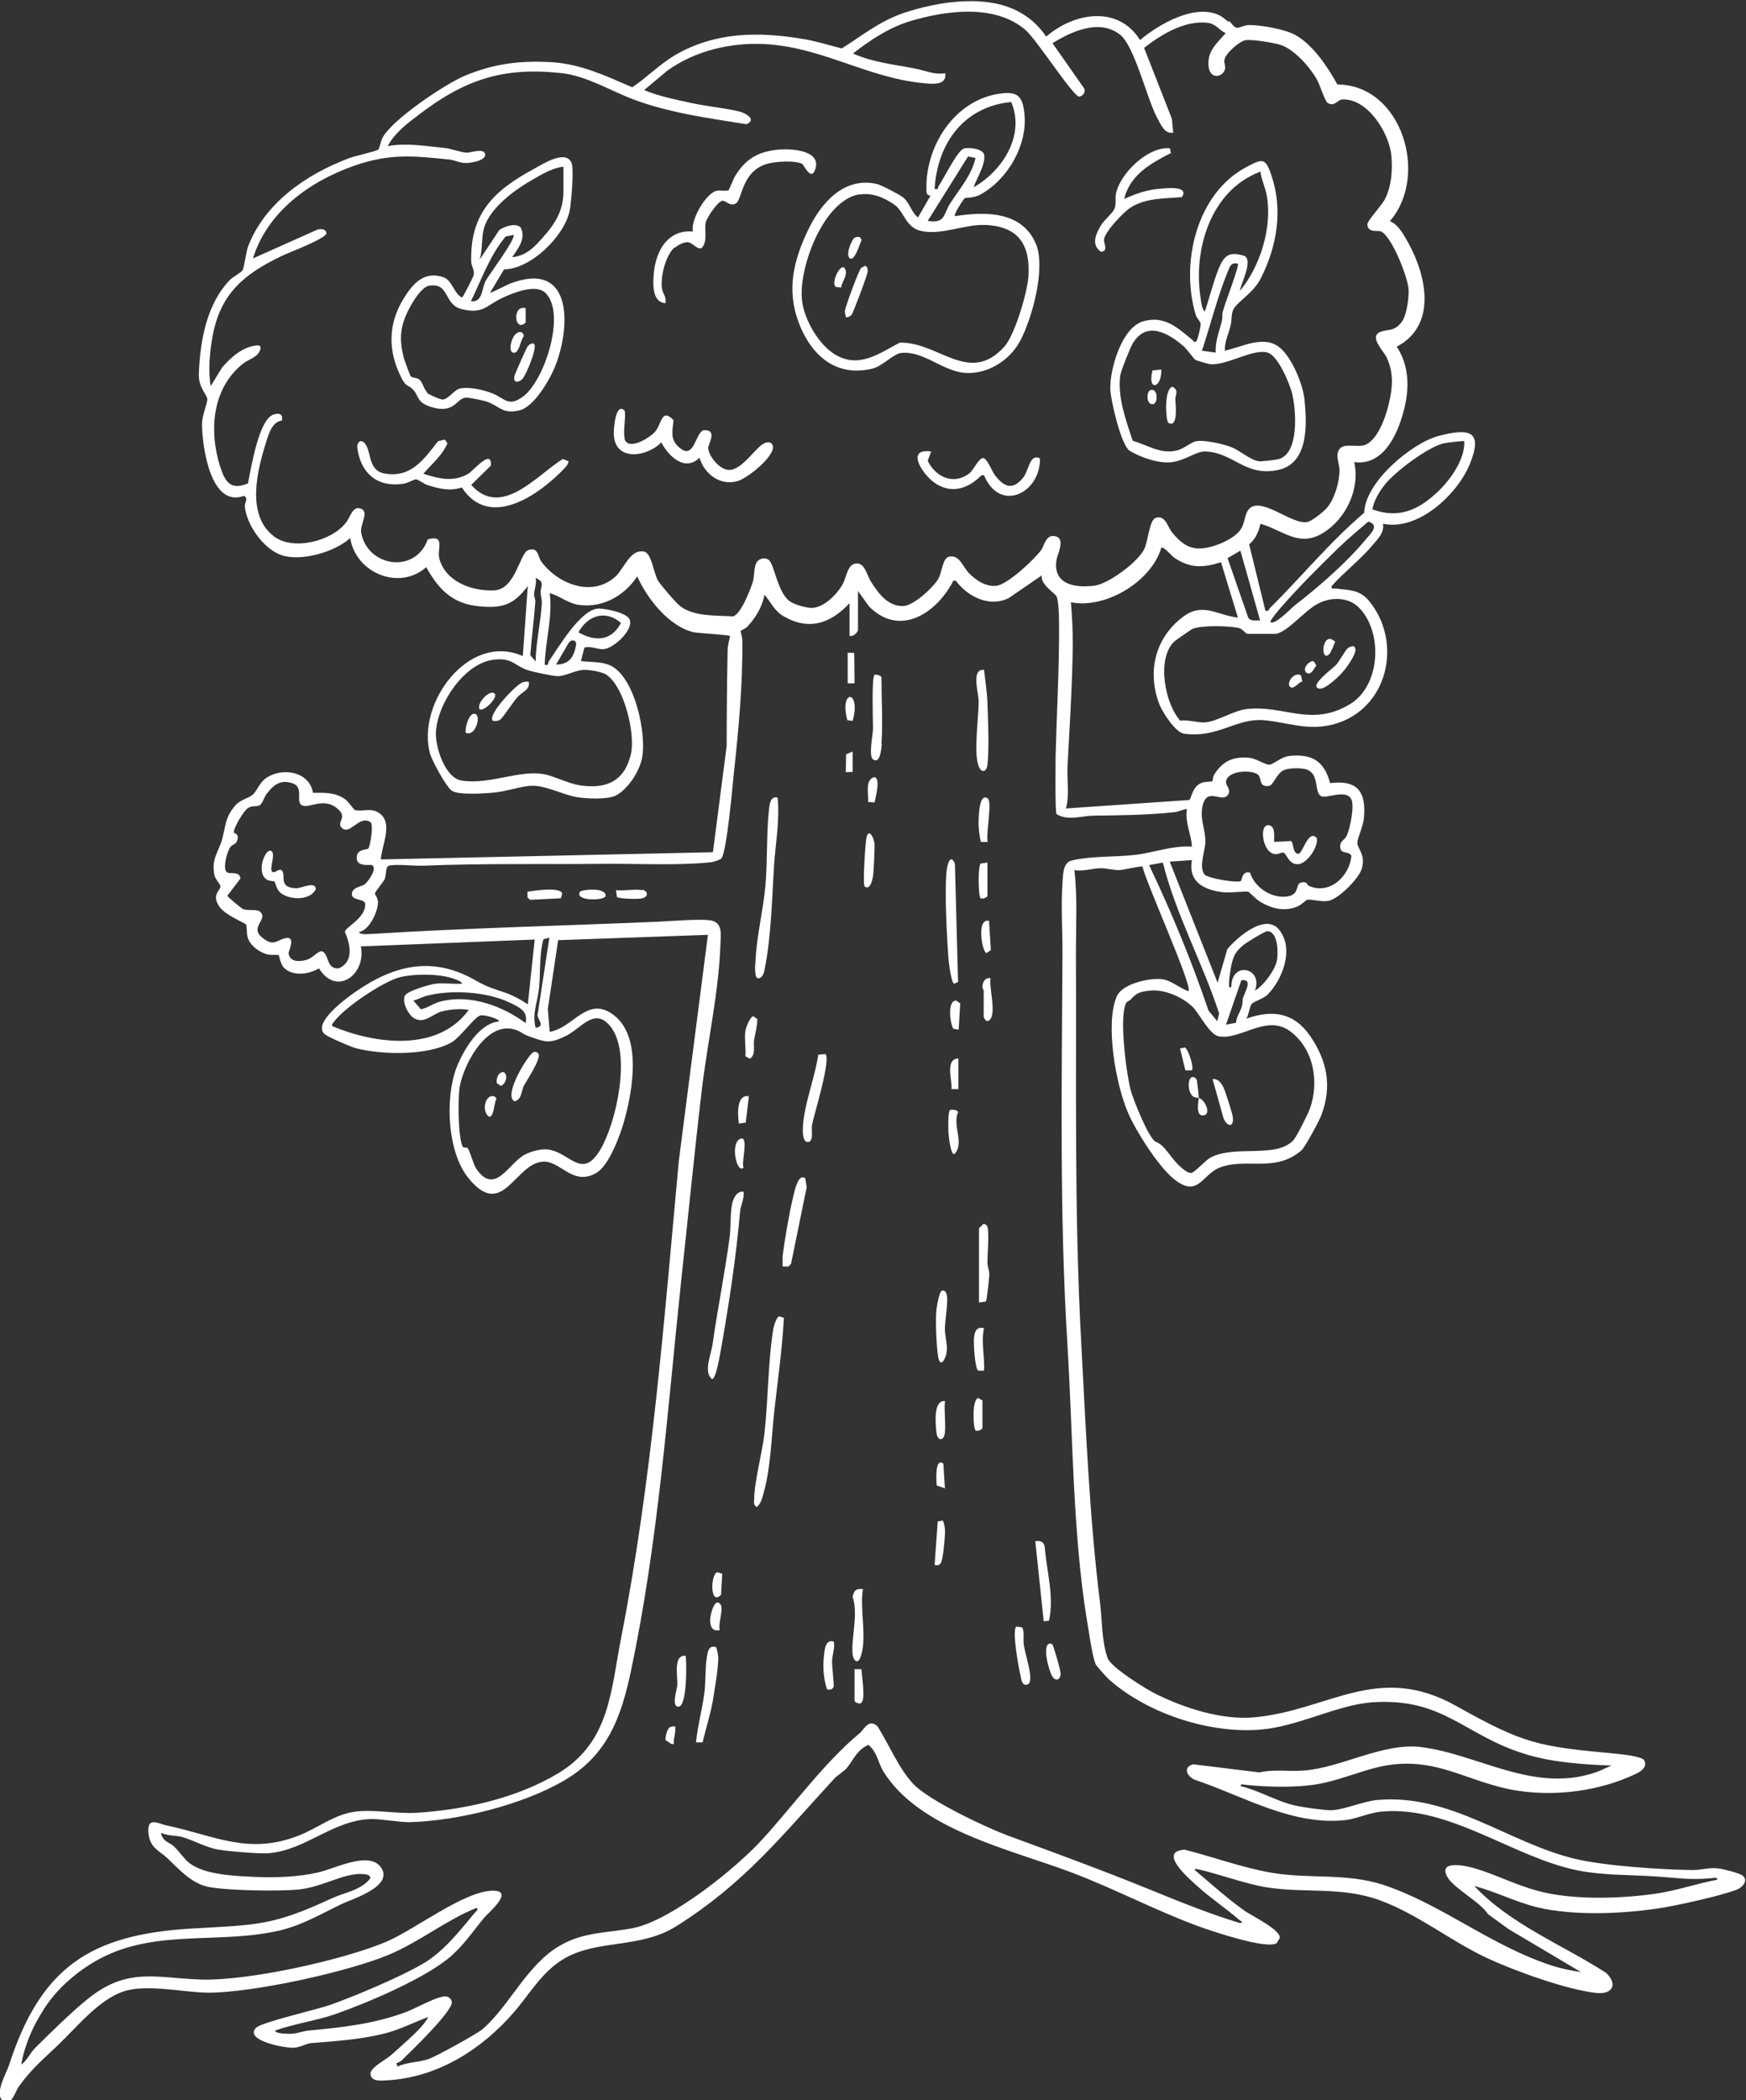 <?xml version="1.0" encoding="UTF-8"?>
<svg xmlns="http://www.w3.org/2000/svg" id="Layer_2" version="1.1" viewBox="0 0 558.4 671.3">
  <rect x="0" y="0" width="558.4" height="671.3" fill="#333333" stroke="none"/>
  <defs>
    <style>
      .st0 {
        fill: #fff;
      }
    </style>
  </defs>
  <g id="Layer_1-2">
    <g>
      <path class="st0" d="M393,6.6c.7.5,1.5,2.2,2.7,2.3.7,0,2.4-.9,3.8-.9,3.8,0,11.4,1.3,14.8,3.2,5.6,3.1,10.4,10.3,13.4,15.8,20.7.1,29.4,29.2,16.8,43.7,2.8,1,4.7,4.8,6.1,7.3,5.7,10.5,8.9,26.1-3.9,32.8,5.1,7.8,3.8,17,.7,25.3-2.4,6.2-6.7,12.6-14.3,11.6,1.9,8.5-2.5,18-9.9,22.6-7.7,4.8-12.8-.8-20.1-2.9-.5,2.5-1.6,4.9-3.6,6.6l5.2,21.2c1.1.3,1-.4,1.5-.9,10.1-10,19.2-21.2,30.1-30.4.2-9.8,15.3-22.4,23.9-24.6,9.7-2.5,14.3-1.7,9.8,9.2-4,9.6-16.5,21.3-27.7,18.9.5,2.8-1.6,4.8-3.3,6.8-3.8,4.6-9.1,8.6-13.1,13.1-.2,1.3.6.7,1.4.8,4.2.6,7.4.3,10.4,3.8,11.1,13.2,6.3,34.9-11.2,39.6-8.3,2.2-14.5-.6-22.2-1.3-8.9-.8-14.7,5.8-25.6,4.3-2.8-.4-6.7-6.6-7.8-9.1-4.2-10.6-1.5-21.8,7.8-28.5,6.1-4.4,10.8-.2,17.2.5l-5.4-17.7c-5.7,1.8-9.8,2-14.9-1.4-.9-.6-3.5-3.8-4.2-3.2-3.2,10.8-17.8,19.6-28.9,17.4.4,4.6.6,9.2.6,13.9-.2,13-1,25.7-1.7,38.6-.2,4.4.7,9.2-.5,13.4l39.4-2.7c.8-.2.8-4.5,4.3-5.6.9-.3,2.9-.2,3.1-.4.2-.2.2-1.4.5-1.9,2.6-4.4,6.1-6.1,11.3-5.6,2.3.2,5.1,2.3,6.5,2.2s3.6-2.5,6.5-2.8c7.2-.7,11,1.7,12.9,8.7,8.7-1.1,11.6,2.7,10.8,11.2-.2,2.5-2,6.2-2.1,7.8-.1,1.9,2.8,3.8,1.4,8.4-.9,3.1-7.3,9.5-10.5,10.2-2.4.5-5.7-.6-6.9-.3-.5.1-1.8,1.5-2.9,2-4.1,1.9-8.4.9-12.2-1.4-1.2-.7-3.5-3.1-3.8-3.2-.5-.2-6.1.4-7.9.2-6.1-.7-11.4-3.2-10.1-10.3l-7.1.5,15.3,38.7,3.1-10.7c3.2-3.9,12.4-11.8,16.7-6.1,4.7,6.1,1,15.7-3.8,20.6-1.4,1.4-4.3,2.1-5,2.9-.8.8-1,3.6-1.8,4.8,8.3-3,15.2-2,20.4,5.5,5.4,7.9,7.1,16,3.6,25.3-.6,1.7-5.2,10.2-6.3,11.2-8.5,7.5-18.1,2.2-26.5,5.7-5.6,2.4-6.8,10.1-15,3-4.6-4-11.7-15-14.1-20.8-3.8-8.8-7.3-28.1-3.6-36.9,1.6-4,9.5-5.8,13.5-5.7,3.7,0,6.2,2.8,9.5,3.9,1.4-1.6-13.7-34.9-14.7-39.8-.4-.3-6,1-7.3,1.1-2.3,0-4.2-.6-6-.6-2.6,0-5.6,1.1-8.5.6,1,8.5.5,17.3.5,25.9.2,42.1-.6,83.2,1.7,125.3,1.5,27.6,2.6,55.5,6,82.9.7,5.7.5,12.2,2.4,17.7,1,3,12.5,10.1,15.6,11.6,9.2,4.5,20.9,8.3,31.2,7.4,23.9-2.1,39.5-17.8,64.8-3.6,21.6,12.1,26,12.9,50.8,15.2,1.8.2,8.6.8,9.3,2.2,1,2.1-1.1,3.5-2.8,4.3-11.4,5.4-25,7.2-37.4,5.4-16.3-2.4-26.5-11.7-44.5-7.7-6.5,1.5-13.4,4.5-20.1,5.6s-15.5.9-22.5.2c-.6,0-1.9-.6-1.8.4,6,1.4,11.5,4.9,17.5,6.2,2.7.6,8.5,1.4,11.1,1.5,4.2,0,10.5-2.9,15.2-3.3,23.5-2,41.6,13.6,63,18.8,9.6,2.3,27.8,3.5,37.9,3.6,2.8,0,5.1-.9,8.1-.5,1.3.1,6.7,1.5,7.6,2.2,2.2,1.6,0,3.9-1.8,4.6-5,1.9-17.2,4.6-22.8,5.6-12.2,2.1-29.1,2.9-41,0-6.9-1.7-13.3-5-20.1-6.8,11.7,12.4,28.1,18.7,42.2,27.8,3.7,3.6,2.1,6.9-3.1,6.4-9.5-1-26.3-7.1-35.1-11.2-11.4-5.3-22.2-14.1-34.4-18.5s-24-2.1-36.2-4.1c-7.1-1.2-14.9-4.2-22-5.8-.3,0-.9-.2-.8.3,5.1,4.3,10.4,9.1,15.9,13,2.4,1.7,11.5,6,11.3,8.7l-1,1.7c-3.4,2-20.5-3.8-24.7-5.3-13.7-5-26.9-12-40.6-17.2-19.4-7.4-49.1-13.7-60.6-32.6-1.5-2.5-2-6.3-4.7-8.3-3.7,1.7-4.7,4.7-6.8,7.3-1.3,1.5-3,2.3-4.1,3.5-16.9,18.4-28.7,33.4-50.4,47.1-11.6,7.3-24.8,4.2-35.6,10.2-7.4,4.2-11.2,11.3-16.4,17.3-10.2,11.8-24.2,20.8-40.3,21.8-2,.1-5.4.6-5.6-2-.2-2,4.8-4.5,6.4-5.9,2.7-2.4,8.6-7.5,10.6-10.1.3-.4,1.5-2,1.4-2.2-4.6,1.7-9.2,4.1-14.1,5.3-7.7,1.9-15.5,2.4-23.2,3-1.5.1-3.6,1.4-5.6,1.5-2.7.2-16.1-2.3-12.1-6.4,1.8-1.8,20-5.9,24-7.4,8.1-2.9,21.8-8.7,29.1-12.9,6.7-3.8,12-10.6,16.8-16.4.4-.4,1.4-1.1.6-1.6-9.9,4-18.1,10.8-28.1,15-13.2,5.5-43.4,12.1-57.6,12.1-7.7,0-19.7-2.9-27.2-.4-8,2.7-15,11.5-21,17.2-5,4.8-8.2,7.3-12.5,13.2-1.2,1.7-2.3,6.5-5.1,4.5s1.1-8.8,1.9-11.1c10.1-31.3,25.8-42,58.6-43.9,20.7-1.2,25.7-.8,44.8-9.7,4.2-1.9,9.2-2.5,12.2-6.3.4-1.8-4.1-1.5-5.1-1.3-5.7.8-11.5,4.4-18.6,4.9-6.4.5-21.9.3-28-.9-5.5-1.1-9.4-5.6-13.2-9.2-2.5-2.4-5.4-3.1-6-7.7-.7-6,3.3-3.2,6-2.7,15.1,3.2,26,9.5,42,3.2,6.2-2.4,11.5-6.9,18.4-7.7,6.1-.7,13,.8,19.5.4,15.4-1,31.9-4.7,45.1-12.6,16.6-10,16.8-26.3,20.2-43.6,9.8-50.1,13.7-101.4,18.4-152.2l9.3-72.2-47.9,1.7-3.3,22,.6,7.3c7.3-1.2,11.7-10.9,19.4-6.1,10.6,6.5,7.1,25.2,4.3,35-1.3,4.5-4.8,13.9-8.8,16.2-7.6,4.4-11.5-4.1-17.2-3.6-8.9.7-12.8,18.9-23.8,5.1-6.6-8.2-7.4-25.2-3.8-34.9,2.1-5.5,7.2-14.4,13.6-15,.7-.7-4.9-2.4-6-1.9-2,.8-6.2,6.8-9,8.5-7.5,4.4-22.6,4.1-30.8,1.9-1.7-.5-8.5-3.4-9.8-4.4-4.2-3.5,6.7-11.4,9.5-13.4,12.3-8.6,24.6-11.8,38.4-4,4.6,2.6,5.6,2.6,10.4,4.3,2.3.9,4.5,2.1,6.6,3.5l2.2-20.7-55.6,2.2c1.8,9-7.8,16.1-13.4,7-3.1,1.9-8.4,2.7-11.2-.2-1.1-1.1-1.5-3.9-1.7-4-.3-.2-2.4,0-3.4-.2-2.6-.6-5.7-2.8-6.5-5.5-.4-1.4-.2-3.7-.5-4.1-.3-.5-6.8-3-8.6-5.8-2.6-3.9.5-5,.4-6.5,0-.5-1.6-2.1-1.9-3.4-1.1-5.2,1.2-7.3,2.4-11.4s.8-7,4.3-11c1.6-1.8,4-2.2,5.4-3.3s2.1-3.6,4.1-5.2c5.1-3.8,14.1-2.5,15.3,4.5,3.8,0,7-.2,10.2,2,1.1.7,2.9,3.5,3.2,3.5,2.6.7,5.4-1.1,8.3,1.4,3.8,3.3.2,10.2,0,14.4l106.2-2.3,4.4-34c0-10.2.1-20.4.3-30.5,0-1.6.5-3.1.8-4.6-.5-.4-9.9-.9-11.6-1.2-7.9-1.8-15-10.8-18.1-17.9-4.1,6.3-11.3,10.3-18.9,9.1-3.3-.5-6-2.9-9.1-3.7,1,7.4-1.4,15.3-1.6,22.9,1.5.3.9-.5,1.3-1.1,3.1-4.4,10.1-16.6,15.9-16.9,2.1,0,9.2,1.3,10,3.6,1.2,3.3-5.2,9.2-8.4,9.4-1.9.1-4.1-1.1-6.1-.5l-1.1,4.3c3.2.4,6.8.1,9.6,1.5,7.7,3.9,11.5,21.9,9.9,29.7-.9,4.2-4.5,9.8-8.4,11.8-2.6,1.3-9.4,1-12.3.5-4.9-.8-10.5-4.1-15.3-3.6-3.3.3-7.2,1.7-11,2.1-2.8.3-11.5.9-13.7-.5-1.9-1.2-6.4-9.6-7.1-12-4.3-15.9,12.3-38.8,29.7-31.1l1.6-22.4c-4.5,6-8,7.2-15.5,6.5-8.6-.8-12.9-5.3-17-12.5-8.6,7.6-22.5,1.9-24.3-9.3-4.9,4.3-14.3,7.1-20.7,5.8s-12.4-9.7-13-15.9c-.1-1.3,1.3-2.6-.3-3.4-10.7,3.9-13.3-15.8-13.4-22.7,0-3.1,1.7-6.7,1.7-8.2,0-1.4-2.9-3.6-2.7-8.2.4-10.5,2.5-22.3,10-30,.8-.8,3.5-2.3,3.9-2.9.7-1.2,1.1-5.8,1.9-7.9,5.5-14,18.8-23,32.4-28.1,1.9-.7,8.4-2.1,9.2-2.7.3-.2.8-2.7,1.3-3.7,3.1-5.9,20-17.2,26.4-19.9,9.4-3.9,17.7-4.9,27.9-4.3,9.3.6,17.2,4.4,25.6,8,4.8-3.2,8.9-7.5,13.9-10.4,12.8-7.3,26.3-7.4,40.4-5.1,4.3.7,8.5,2,12.7,3.1,6.5-4.1,12-8.6,19.4-11.2,11.4-3.9,27.9-6.5,38.5.2,3,1.8,5.5,4.3,7.5,7.2,8.8-7.6,22.9-10.2,30,1.1,6.1-5.1,17.5-11.7,25.4-7.9,1,.5,2.1,1.5,3,2.2h0s0,0,0,0ZM375.2,42.4c-2.8.5-3.9-2.6-5-4.5-3.5-6.4-7.3-23.4-12.2-27-6.7-4.9-15.3-.8-21.4,2.9l10.1,14.4c.6,1.2-.3,2.5-1.6,2.7-2.1-.4-13.5-18.1-17-21.2-9.7-8.5-25.3-6.4-36.8-3-6.8,2-13,6.1-18.5,10.4,6.2,2.8,13.1,3.5,19.8,4.8,3.3.6,6.1,2.1,9.7,1.5.6,3.9-4,3.5-6.8,3.2-18.2-1.7-32.4-11.5-50.8-12.5-10.9-.6-22.4,2.1-31.3,8.5l-7.4,6.2c4.8,2,10,3,15,4.1s10.7,1.6,15.3,2.7c2.2.5,5.9,2.7,2.4,4.1-11.9-1.9-24.5-3.6-35.8-7.8-7.3-2.7-15.2-7.6-23.1-8.5-18.9-2.1-31.1,2-45.9,13.3-3.7,2.8-7.7,5.8-9.9,10,5.9-1.1,12.2,0,18.2.6,2.2.2,5.4,1.5,7.2,1.5,1.2,0,5.1-1.5,5.7.3.7,2.2-4.7,3.1-6.3,3-1.8,0-3.3-.9-5-1.1-11.7-1.2-19.2-2-30.6,2-14.2,5-27.7,14.7-32.3,29.6l20.6-9.2c1.2-.3,2.8-.3,2.9,1.2-.4,1.8-12.3,6.2-14.5,7.3-11.8,5.7-19.4,11.9-21.9,25.5-.9,4.8-1.5,11.2-.6,16l3.6-5.9c2.8-3.3,6.9-6.9,11.4-7.1,1.8,0,.6,2.1,0,2.8-.9,1.1-3.6,2.1-4.9,3.2-9.7,7.9-10.7,21.4-7.1,32.7,1.6,5,3.4,7.7,8.9,5.4,1-4.7,3.4-20.5,8.2-22,1.8-.6,3-.2,2.7,1.9-3,.4-4.1,3.8-4.9,6.3-3,9.4-6.8,23.9,2.4,30.8,6.2,4.6,18.4,1.4,22.9-4.4,1.5-1.8,2.1-5.6,4.9-4.5,2.6,1-.4,5.1,0,7.6,2,11.1,17.4,13.3,21.3,2.2,5.8-1.6,2.9,3.1,3.7,6.1,2,7.5,10.5,10.5,17.5,10.2s8.2-12.1,11-12.9c3.2-1,2.9,1.9,4.2,3.8,5.3,7.1,16.2,11.4,23.6,4.7,2.8-2.5,4.7-8.9,9.2-8,2.4.5,3,6.7,4.4,9.2.8,1.4,5.8,7.2,7.1,8.2,4.3,3.4,11.7,3,16.9,3.3,2.5-.5,5.6-8.6,6.4-11.1.5-1.8.3-4.5,1.1-6s2.9-1.9,4.1-.8c1.6,1.5,2.6,9.5,6.1,12.7,1.5,1.4,5.4,2.4,7.4,2.5,3.9,0,7.9-4.1,9.8-7.2,1.6-2.7,1.6-7.1,4.9-7,2.5.1,3.1,3.9,4.4,5.9,2.3,3.6,5.4,7.9,10.3,7.7,3.3-.1,9.7-6,11.3-8.9,1-1.8,1.3-6.6,3.4-6.9,3.3-.6,4.3,3.2,6.2,5.2,2.2,2.3,5.6,4.6,9,4.1,3.6-.5,12-8.4,14.2-11.4,1.1-1.6,1.5-5.4,4.9-4.3,2.8,1,.2,5.9,0,7.4-1.3,7.9,5.9,9.1,12.1,8.3,4.6-.6,14-7.6,16-11.8,1.2-2.5,1.6-9.4,3.7-9.9,3.1-.9,3.7,2.9,5.1,4.6,2.2,2.7,4.7,5.1,8.4,5.2,4,.2,11.7-2.8,13.8-6.4,1-1.7,1.1-4.1,2-5.6,3.5-5.7,14.4,4.9,19.3,3.5,1.4-.4,5-3.2,6-4.4,2.5-2.8,4.1-8.4,4.1-12.1,0-2.2-1.6-5.1.2-7,1.3-1.5,5.1-.5,7.3-.9,4.5-.9,7.4-9.4,8.3-13.5,1.2-5.2,1.6-9.5-.7-14.6-.9-2-5.6-6.5-2.3-8.1,2.6-1.2,4.7.1,7.3-3.6,1.4-2.1,2.1-7.4,2-10-.2-3.9-5.3-16.9-8.8-18.6-1-.5-4.1.6-4.4-2.2-.1-1.2,4.6-6.1,5.6-8.1,2.1-4.1,2.5-9.2,2.1-13.8-.6-7.2-7.5-18.5-15.7-18.1-1.5,0-2.6,2.6-4.8,1-.8-.6-2.4-5.8-3.4-7.5-2.2-3.9-7.1-9.4-11.4-10.9-2-.7-9.8-2-11.6-1.5-1.9.5-6.1,4.1-6.5,6.2-.2,1,.4,1.9.2,2.9-.6,2.7-4.6,3.4-5.2-.3-.8-5.1,2.4-7.7,5.4-11.1-2.2-1-3-2.9-5.7-3.3-7.3-.9-14.9,3.7-20.4,8l8.9,22.7.4,4.3h0s0,0,0,0ZM468.4,141c-.2-.2-5.8.5-6.7.7-5.1,1.2-15.6,9.1-18.9,13.3-1.7,2.2-3.4,5-3.9,7.8,8.5,3.1,14.8.2,21-5.7,4-3.8,8.7-10.4,8.4-16.1h0ZM406.3,198.8c1.4,1.2,6.8-4.6,7.9-5.4,7.5-5.8,16.5-13.6,22.6-21,1.5-1.8,4.6-4.5.8-5.7-3,2.6-6.4,5.4-9.3,8.2-6,5.8-13,12.8-18.5,19.1-.5.5-3.9,4.6-3.5,4.9h0ZM403,198.3l-6.3-22.3-4.1,2.4,6.6,19c.8,1.3,2.4.8,3.8.9h0ZM274.4,189v12.3c0,.8-1.7,2.4-2.7,1.9v-10.4c-6.1,6.5-13,8.9-21.2,4.1-2.9-1.7-3.9-4.4-6-6.8-.7,3.8-2.8,7.3-5.4,10.1-.6.7-2.1,1.3-2.2,1.4-.1.3.5,2.1.5,2.9.2,13.7-1.2,29-2.7,42.6-.4,4-2.3,25.4-4,27.3-.5.5-2.6,1.1-3.4,1.2-10.3,1.1-23.8.4-34.4.5-19.1.2-38.5-.2-57.7.6-2.6.1-9-.6-10.8,0-1.2.4-.8,2.7-1.3,4.1-.4,1.1-3.2,4.2-3.2,4.8,0,.3.9,1.3,1,2.7,0,3-2.7,9-6.1,9.6.4,1,3.2.6,4.1.6,30.5-1.9,61-2.6,91.5-3.9,4-.2,12.9-.9,16.4-.5,4.5.5,3.7,4.4,3.6,7.9-.5,14.9-4.1,31-5.9,45.9-2.4,20.3-4.4,40.8-6.6,61-4.4,41.6-7.4,84.1-16.1,125.1-3.1,14.8-7.5,26.8-20.9,34.8s-34.4,13.2-50,13.6c-3.5,0-8.6-1-12-1-12.2.2-20.9,9.8-32.7,10.9-3,.3-13.6-.6-16.8-1.2-3.6-.7-7.7-3-11.3-4-2-.5-4.5-.3-6.6-1.3.5,2.9,2.7,3,4.1,4.3,1.7,1.6,3.4,4.2,5,5.4,5,3.8,14.7,4.1,21.1,4.4s13.8,0,19.9-1.4c5-1,16.3-7.1,20.2-1.7,4.4,6.1-9.3,10.2-12.4,11.7-6.9,3.3-12.6,6.8-20.3,8.6-19,4.3-38.9-.5-56.7,8.7-6.4,3.3-12.9,8.6-17.1,14.5-4,5.6-7.4,12.8-8.5,19.6,1.9-1.4,2.7-3.5,4.3-5.2,4.3-4.3,12.6-12.4,17.2-16,12.6-10,21.6-6.5,35.9-6,15,.5,45.5-6.2,59.4-12.1,9.3-4,24.7-16.1,33.9-16.3,7.4-.1-1.5,7.2-2.7,8.7-3.5,4.2-6.1,8.2-10.3,12-7.9,7.1-27.1,15.2-37.4,18.8-6.1,2.1-12.9,3-19.1,5.2,0,.8,2.5,1,3.1,1,3.7.3,4.9-.7,7.6-1,10.8-1,20.9-2.1,31.1-5.9,2.8-1,10.7-5.5,13-5,.9.2,1.7,1,1.7,1.9,0,3.1-13.2,15.8-16.1,18.6-.5.4-1,.7-1.6.8l.3,1.1c3.1-1.4,6.5-1.3,9.7-2.3,2.5-.8,15.7-8.1,17.6-9.7,8.6-7.5,14.1-20.5,24.6-26.6,7.9-4.6,15.4-4,23.7-5.7,12.1-2.5,32.9-19.2,41.3-28.5,9.8-10.8,19.9-24.6,30.9-33.7,1.5-1.2,2.8-4.8,5.7-2.3,3.7,5.8,6.9,13.7,11.6,18.6,5,5.2,23.1,13.8,30.2,16.4,15.2,5.6,30,11,45,17.1,9.6,3.9,19.1,7.8,29,10.8,1.7,0,.4-.6-.1-1-4.3-3.7-9.1-6.9-13.3-10.7-2.8-2.5-12.9-11.2-4.1-11.7,9.1,2.3,18.9,5.9,28,7.4,12.1,2,23.6,0,35.4,3.8,18.8,6.2,34.4,19.5,54.2,25.9,2.8.9,6.2,1.6,9.1,2l-23.1-13.7-6.6-4.8c-2.5-3.9-10.8-8.2-12.9-11.7-3.4-5.8,5.7-3.8,8.5-3,6.5,1.9,13.4,5.4,20.1,7.2,11.2,3.1,26.8,2.6,38.3.9,6.6-1,12.8-3.2,19.3-4.4.1-1-1.2-.5-1.8-.5-7.1.7-11.8-.2-18.6-.6-8-.5-16.4-.3-24.3-1.9-20.4-4.1-40.8-20.7-62.4-18.8-4,.3-7.9,2.2-11.5,2.7-17.2,2-32.8-7.6-48.6-12.9-2.5-1.2-3.7-4-.4-4.9l21.2,2.6c4.7-1.1,9.5-.2,14.2-.6,12-.9,25.3-9,37.5-7.5,18.5,2.3,36.5,15.2,56.6,7.8l4.3-1.9c-8.9-.3-19.1-1-27.7-3.7-19.5-6-26.1-18.1-48.9-16.5-11.1.8-23.6,7.7-35.5,8.7-16.4,1.4-36-5-48.4-15.8-.7-.6-4.1-4.4-4.4-4.9-1.2-2.4-2.4-11.8-3-15-4.4-27.3-4.4-59.2-6.1-87.1-2.6-41.8-1.8-83.5-1.6-125.4,0-7.2-.5-15.3,0-22.4.2-2.7.1-6.6,3.1-7.2,6.6-1.5,13.9-1,20.5-1.8,6-.8,11.7-3,17.8-2.6-.2-4.1-2.3-7.7-1.6-12-1.4.1-2.7.9-4.1,1-8.2.9-17.3,1-25.6,1.1-3.8,0-8.3,1.8-12-.5-.5-.8-.3-15.9-.3-18.3.3-12.3,1-24.7,1.1-37,0-3.3.2-11.3-.7-14.1-.3-1.1-5.4-3.9-4.8-6.9l-10.5,7.2c-6.1,3.2-13.3-.4-17-5.5h-.8c-5.2,10.2-17,18.3-27,8.2l-3.5-4.9h0s0,0,0,0ZM171.3,211.4c.1-6.2,1.7-12.8,2-18.9,0-1-.4-2.1-.4-3.2,0-2.1,1.5-3.2-1.6-4.6.4,1.8-.4,3.6-.5,5.2,0,.9.5,1.7.4,2.6-.4,5.6-1.2,11.3-1.6,16.9l1.6,1.9h0ZM377.5,230.3c2.5-.3,5.5.7,7.7.6,4-.2,9.4-3.9,13.7-4.3,11.7-1.3,20.4,5.9,32.8-1.5,9.8-5.9,10.6-22.7,3.2-30.6-3.5-3.8-9.2-3.8-13.5-1.5-4.2,2.2-9.4,8.8-13.3,9.6-.4,0-8.6,0-9.1,0-.9-.2-1.5-1.6-2.9-1.9-3.2-.7-11.8-.9-14.7.3-.3.1-5.5,3.7-5.8,4-5.8,5.4-3.1,20,2,25.5h0ZM185,202.1c5.3,3,10.5,2.9,13.6-3-4.9-4.3-10.7-2.4-13.6,3ZM177.9,212.4c4,0,5.6-2.3,6.3-6,.4-1.9-1.5-2.3-2.4-.8l-3.9,6.7h0ZM157.6,210.9c-9.4,1.3-18.1,14.6-18.2,23.7,0,4.6,3,14.1,8.3,14.9,9.3,1.4,18.8-3.8,27-1.9,3.2.8,7.4,2.9,10.7,3.4,8.5,1.3,14.4-1.3,16.4-10.1,1.4-6.4-2.1-21.3-7.8-25.2-1.4-1-5.3-1.6-7.1-1.6-2.8,0-6.1,2.1-8.6,2-1.5,0-7.6-1.3-9.2-1.8-4.8-1.5-5.1-4.3-11.6-3.4h0ZM418.5,283.1c6.8,3.1,13.2-3.2,13.7-9.6-.9-1.7-3.6-.2-3.6-3,0-1.8,1.5-2,2.1-3.4,1.1-2.3,2.5-9.4,1.5-11.6-1.7-3.5-8.1,0-9.8-1.1-2.1-1.5-.5-6.3-3.9-8.2-1.5-.9-6.1-.8-7.8-.1-2.3.9-3.5,4.9-4.8,5.1-3.2.4-2.4-1.9-3.3-3.3-1.3-2-10.2-1.9-10.5,2-.1,1.3,1.9,2.5.5,4.3-2.1,2.5-6.8-3.1-8.1,3.9-.7,3.9,1,7,1,10.8,0,3-2.2,8-.3,10.6.9,1.2,10.5,2.8,11.6,2.1.5-.3.3-3.3,3-2.7,1.4,4.9,7.4,8.7,12.5,7.5,3.1-.7,2.2-3.7,3.5-4.2,2.2-.8,2.3.7,2.6.8h0s0,0,0,0ZM109.3,264.6c-1.8-1.8,1.8-3.2-1-5.8-4.6-4.4-9.4-.2-11.7-1.4s.9-5.8-3.2-7.1c-3.8-1.2-5.9.6-8.1,3.4-.8,1-1.4,3.3-2.3,3.7-1,.5-2.2,0-3.6.8s-4.8,6.5-4.6,7.9c0,.3,1.9.2,1,2.7-.4,1.1-1.5,1.1-2.1,1.9-1.1,1.4-2.6,7.1-1.1,8.1,1,.7,4.1-.5,4.3,2l-4.2,5.5c0,.3,4.5,4,4.9,4.2,1.9.8,4.8-.2,5.9,1.2,1.9,2.4-3.7,4.7.4,8,3.6,2.9,4.4.9,7.2.2,3.8-1,1.1,4.2,1.2,4.8.4,2.9,3.6,2.7,5.7,2.1s2.9-2.3,4.8-2.8c2.6.6,1.3,5.8,5.5,5.5,5-2.1,3.7-7.7,2-11.7.2-1.5,6.6-4.3,6.5-8.8,0-2-4.9-.9-4.2-3.7.4-1.8,3.1-1.9,4.1-2.7s4.1-5,2.3-6.1c-.4-.3-5.3.9-4.9-2.7.2-2.5,3.2-2.1,3.7-2.6.5-.4,1.8-7.6.7-8.4-3.6-2.5-6.6,4.4-9.2,1.8h0ZM371.9,275.7l-4.4.8c7.2,15.1,13.6,30.6,19,46.5l2.8,3.4.6-2.5c-5.3-16.2-13.8-31.5-18-48.2h0ZM401.4,316.6c2.7-1.6,6.4-6.5,7-9.7.4-2.4.4-9-3-9.3-.9,0-6.8,3.7-7.8,4.5-2.1,1.8-2.9,2.9-3.6,5.6-.2.6-1.9,9.6-.2,7.7,0-8.4,10.2-6.1,7.6,1.1h0,0ZM175.7,299.7l-1.9.5c-1.4,5-.9,10.5-1.4,15.5-.4,4.5-2.3,8.1-1.1,12.8,3.2-.4.7-2.6.6-4l3.8-24.8h0ZM139.4,314.4c2.6-.3,5.7.2,8.4,0-.2-.8-2.2-1.4-3-1.7-4.6-1.5-12.1-1.5-16.8-.4-5.3,1.3-18,9.8-21.2,14.3-.3.5-.8.5-.5,1.4,13.7,5.7,33.7,8.4,43.6-5.2-2.7-.5-6.1-.2-8.7.5-3.1.9-5.6,4.2-9,2-1.7-1.2-3.7-5-2.7-7.1.8-1.5,8.1-3.6,9.8-3.8h0ZM397.9,318c.8-2,2.5-5.1-.9-4.7l-4.9,14.2,3.2-.6c.1-2.1,1.7-3.8,2-5.9.3-1.8-.2-1.1.6-3h0ZM361.4,319.6c-.3.4-1,.4-1.3,1.1-2.2,4.5.1,22.3,1.5,27.7.7,2.7,5.8,15.6,8,16.5,3.2,1.3,4.7,5.2,7.9,8,.9.8,2.2,2,3.5,2,1-.1,4.5-4,6.1-4.9,7.8-4.2,21,.4,26.6-5.6.9-1,4.7-8.5,5.2-10,3.1-8.5,1.3-19.2-6.3-24.8s-15.9,3-22.9,1.6c-3-.6-6.3-7.6-8.4-9.5-3.3-3.1-8.8-5.5-13.3-5.1-3.2.3-4.6.7-6.5,3h0ZM168.1,326.9c.9-3.8-2.3-5.1-5.2-6.5-7.3-3.5-19.1-4.2-26.9-2-1.3.4-2.5,1.1-3.8,1.4l2.4,2.8c2.4-.5,4.2-2.1,6.7-2.6,9.2-2.2,19.4,1.5,26.8,7ZM149.4,366.8c.8.6,1.9,5.2,2.9,6.7,6,8.9,10.4-1.8,15.6-4.5,2-1,5.2-1.9,7.4-1.6,7.2,1,10.9,10.1,16.9-.3,5-8.8,9.7-30.3,3.2-38.8-5.2-6.8-9.5.5-14.6,2.9s-6.2,1.9-10.9.3c-2.8-1-2.5-1.2-4.1-2-9.6-4.4-17.5,10.4-18.8,18-.6,3.8-.5,15.5.9,18.9.3.6,1.1.2,1.5.5h0Z"></path>
      <path class="st0" d="M237.8,380.9c.3,2.2-.9,4.2-1.1,6.3-1.3,14.8-3.6,29.9-6.2,44.5-.3,1.5-1.5,9.1-2.8,9.1-2.8-2.4-.3-7.7.2-11.2,1.6-11.3,3.9-22.6,5.4-33.8.5-3.5.2-7,.7-10.2.2-1.9,1.4-5.1,3.8-4.7h0Z"></path>
      <path class="st0" d="M249.1,420.7l1.6.5c-.5,9.6-1.9,19.5-3,29.2-1,8.7-1.1,18-3.4,26.5-.5,1.7-.8,3.6-2.3,4.8-1-.7-.9-1.4-.8-2.4,0-5.6,2.6-15,3.3-21.3,1.2-10.7,1.1-22.7,2.8-33.2.2-1,1-3.8,1.9-4.1h0s0,0,0,0Z"></path>
      <path class="st0" d="M248.7,255c.7,7.1-.6,14-1.1,21-.7,10.8-.9,22.9-3,33.5-.2,1.3-.6,3.1-2.2,3.2-1.2-.2-.9-4.2-.8-5.2.3-8,2.5-16.5,3.2-24.5s.3-16.3,1.1-24c.2-1.8.4-4.6,2.7-4.1h0Z"></path>
      <path class="st0" d="M306.5,313.8l-1.3.6c-1,0-1.8-7.1-1.9-8.4-.5-6.9-1.2-20.7-.6-27.3.2-2,1.1-6.2,2.7-2.7l1,37.8Z"></path>
      <path class="st0" d="M314.7,214.1c.4,3.4,1,7.3,1.1,10.6.2,5.4.6,14.5,0,19.7-.3,2.4-1.9,2.8-2.8.5-1.7-4.3,0-15.3,0-20.7,0-2.7-2.5-10.4,1.6-10.1h0Z"></path>
      <path class="st0" d="M229.1,526.5c.3,1.3.7,2.6.6,4-.1,3.5-1.2,9.9-1.8,13.5-.8,4.3-2.2,8.6-3.2,12.9h-2.1c.5-5.3,2-10.6,2.7-16,.4-3.3.2-7.3.7-10.8.3-2.1.6-4.5,3.1-3.6Z"></path>
      <path class="st0" d="M263.9,336.8c2.1,1.3-3.6,19.6-4.2,22.7-.3,1.7.7,5.7-1.5,5.5-2-.2-1.4-5.7-1.2-7.1.8-6.5,3.7-14.1,4.7-20.8l2.2-.2h0Z"></path>
      <path class="st0" d="M257.5,376.5l.5,2.9-5,24.5-.8.9h-1.9c0-1.1,0-2.3,0-3.4.7-5.4,2.1-13.7,3.4-19,.3-1.2,1.5-7.3,3.6-5.9h0Z"></path>
      <path class="st0" d="M333.8,518.2l-2.7-25.6c1.6-.2,2.5,0,3,1.6.6,7.9,3.1,16,1.4,23.8l-1.7.2h0Z"></path>
      <path class="st0" d="M282,237.8c-.1,1.4-.5,6.6-2.8,4.9-1.5-1.1,0-7.9,0-9.8,0-2.5-.5-16.5.5-17.2.5-.3,2.2.3,2.2.8,0,6.8.5,14.6,0,21.3h0Z"></path>
      <path class="st0" d="M313.1,392.6c0-.1,1.3-1.3,1.4-1.4.6-.1,1.1.4,1.3.9.6,2,0,8.7,0,11.4,0,1.3.6,2.5.6,3.8,0,1.1-.8,8.3-1.1,8.7l-2.2.3v-23.7h0Z"></path>
      <path class="st0" d="M276,507.9c-1.2,6.2,1.6,16.5-1,22.2-.8,1.8-2.1.5-2.3-1.2-.6-5.3,1.9-12.7,0-18.5.3-2,1.2-2.8,3.3-2.5h0Z"></path>
      <path class="st0" d="M301.4,412.5c.8-.2,1.2.6,1.4,1.4.5,2.5-.6,7.8-.6,10.9,0,3,1.4,6.2,0,9.3-1,2.2-1.9,1.5-2.2-.6-.5-3.5-.8-10.1-.6-13.7,0-1.2.9-7.1,1.9-7.3h0Z"></path>
      <path class="st0" d="M325.1,519.9l1.7.2c.9.7.4,4,.6,5.4.5,3.4,2.1,7.7,2.1,11,0,.7-.2,1.7-.9,1.9-1.9.6-2-2-2.3-3.2-.5-2.2-2.8-14.4-1.2-15.4Z"></path>
      <path class="st0" d="M276.5,283.3c-.6-.4.2-13.6.6-15.5.6-3.3,2.5-.2,2.6,2.2,0,2.3-.2,6.9-.4,9.3-.1,1.1-.8,5.4-2.7,4.1h0Z"></path>
      <path class="st0" d="M219.3,529.2c.3,2.5.5,16.4-2.4,16.3-2.2,0-.4-5.6-.3-6.8.2-3.1-1.4-9.8,2.7-9.5Z"></path>
      <path class="st0" d="M266.7,524.8c.3,2.1-.5,4.1-.6,6.2,0,1.7.7,7.6.5,8.1-.3,1-1.3,1-2.1.9-1.1-3.4-1.4-7-1-10.6.2-2.2.5-5.6,3.2-4.7h0Z"></path>
      <path class="st0" d="M315.8,269.1h-2.1c-.7-2.9-.9-6.1-.6-9,.1-1.8.6-6.5,2.8-4.9,1.5,1.1-.7,11.7,0,13.9h0Z"></path>
      <path class="st0" d="M314.7,424.5c-1,4.6.3,9,0,13.6h-1.8c-1.1-.2-1.6-9-1.4-10.6.3-2.1.8-3.5,3.2-3Z"></path>
      <path class="st0" d="M303.9,354.8c.5-.3,2.4-.1,2.5.7-1.9,4.3,2.2,10-1.2,13.4-1.3,0-1.8-6-1.9-7.4,0-1.2-.2-6.2.6-6.8h0Z"></path>
      <path class="st0" d="M301.6,486.1c.6,1.5.7,3,.6,4.6s-.6,8.2-1.4,9c-.6.7-1,.6-1.9.5l1-13.9,1.6-.3h0Z"></path>
      <path class="st0" d="M238.4,329.4c.1-.9,1.5-4.4,2.5-4.6l1.3.9c0,2.2-.6,4.3-1,6.5s.7,4.8-1.4,6.2l-1.4-.8c.2-2.6-.4-5.7,0-8.2h0Z"></path>
      <path class="st0" d="M314.7,316.8c0-.2-.5-.7-.5-1.5,0-1.4,1-3.1,2.6-2.6-.6,2.9,2.3,12.4-.8,13.6-.8.3-1.4-1.1-1.4-1.4,0-2.7,0-5.5,0-8.2h0,0Z"></path>
      <path class="st0" d="M179.4,287.1l-9.9.5-.8-.8v-1.8c2.2-.3,10.2-1.6,11.1.5l-.4,1.6h0Z"></path>
      <path class="st0" d="M335.7,525.3c1,0,1.1.7,1.3,1.4.6,1.8,2.1,6.7,2.2,8.2,0,2-1.5,2.6-2.6,1-1-1.4-3.5-10-.9-10.6h0,0Z"></path>
      <path class="st0" d="M302.2,447.9c-.3,3.1.3,7,0,10-.3,2.8-2.4,2.8-2.7,0s-1.1-10.4,2.7-10.1h0Z"></path>
      <path class="st0" d="M315.8,275.7v10.6c0,.6-1.7,1.1-2.2.8-.7-.5-.9-10,0-11.1l2.2-.3h0,0Z"></path>
      <path class="st0" d="M273.3,533.5h2.2c0,1.8,1.6,10.3-.3,10.9-.5.3-1.9-.4-1.9-.8v-10.1h0Z"></path>
      <path class="st0" d="M314.2,456.4c-.2.7-1.7,1.1-2.2.8-.7-.5-1.3-9.5.8-10.4l1.4.8v8.7h0,0Z"></path>
      <path class="st0" d="M205.4,284.4c2,.3,2.1,2.5-.5,2.8-1.3.2-6.7.1-7.6-.5l-.3-2.2c2.6.3,5.9-.4,8.4,0h0Z"></path>
      <polygon class="st0" points="273.2 208.7 273.3 218.4 271.1 218.4 271.1 208.6 273.2 208.7"></polygon>
      <path class="st0" d="M230.2,521c-2.4.5-3-1-3.1-3.1,0-1.7,1.5-7.8,3.4-5,.9,1.4-.9,6.2-.3,8.2Z"></path>
      <path class="st0" d="M316.3,294.2l.6,9.5-1.4.9c-1.3,0-3.4-11.2.8-10.3Z"></path>
      <path class="st0" d="M306.5,329.1l-1.6-.3c-1.1-1.7-2-9,.9-9l1.3.9-.5,8.4h0Z"></path>
      <path class="st0" d="M306.5,338.4v9.7c0,0-2.2,0-2.2,0,.3-2.9-2.2-9.6,2.2-9.8h0Z"></path>
      <path class="st0" d="M237.8,373.2c-2.2,2.2-4.5-8.3-.8-9.3,2.5-.5,0,7.8.8,9.3Z"></path>
      <path class="st0" d="M239.5,350.4l-1,8.4-2.2.3c-.4-2.8-.8-9.5,3.2-8.7h0Z"></path>
      <path class="st0" d="M229.4,502.5l1.6.5-.4,6.7c-3.6,3.8-3.4-6.6-1.2-7.2Z"></path>
      <path class="st0" d="M279.7,256.5l-2.1-.2c.3-2.6-1.1-6.8,1.9-7.9,2.3,0,.5,6.5.2,8.1h0Z"></path>
      <path class="st0" d="M302.2,475.7l-2.6-.9c-.2-1.7-.6-9.1,2.1-7l.5,7.9h0Z"></path>
      <path class="st0" d="M185.5,285c.4-.6,8.4-1.6,8.2,1.4-.3,1.5-10.1,1.7-8.2-1.4Z"></path>
      <path class="st0" d="M272.7,230.4l-1.7-.2c-2.7-10.1,4.5-9.8,1.7.2Z"></path>
      <polygon class="st0" points="272.7 240.2 272.7 246.7 270.5 246.8 270.6 241.1 272.7 240.2"></polygon>
      <path class="st0" d="M216,552c0,1.4-.2,2.8-.5,4.1-.2.8.5,1.6-.8,1.3l-1.8-1.2c-.2-.4,0-.7,0-1.1.4-2,.9-3.8,3.2-3.2h0Z"></path>
      <path class="st0" d="M305.4,69.1c9.8-1.6,21.7-1.6,26,9.1,3,7.5-1.2,23.1-4.9,30.3-3.2,6.4-10.3,11.1-17.6,10.7s-13.4-7.1-20.6-6.4c-2.5.2-6,4.2-9.2,5-11.9,2.9-19.8-4.4-23.7-14.8s-1.6-19.8,3-29.4c4.1-8.6,11.4-17.2,22-14.8,1.4.3,7.1,3.3,8.3,4.2,2.4,1.9,2.6,4.7,4.9,6.5l4-7c-.9,0-1.3-.5-1.3-1.4-.6-14.2,8.9-29.2,23.6-31.2,5.4-.7,7.1.7,7.7,6.2,1.2,10.1-5.3,21.3-14.1,26.1-2,1.1-4.7,1-4.9,1.1-.4.2-3.7,5.3-3.2,5.7h0ZM323.4,32.6c-15.2,1.5-23.6,13.2-24.5,27.8,1.5.3.9-.5,1.4-1.1,1.6-2.4,5.9-11.1,7.9-11.8,1.6-.5,5.9,0,6.5,1.8.9,3.1-3.6,10-3.2,10.5,9.2-5.3,16.4-16.6,11.9-27.2h0ZM312,50.5l-2.4-.5-12.9,20.6c5.8.9,4.9-2.1,7.2-5.6,3-4.7,6.8-8.9,8.1-14.5ZM274.8,62.1c-11.5,2-19.5,23.6-18.3,33.9.7,6.2,5.4,14.4,10.9,17.5,7.6,4.3,14-.7,20.4-4,12.5-.2,22.2,13.7,33.4,1.3,3.4-3.8,7.3-17.2,7.7-22.3.7-10.3-3.2-16.2-13.9-16.6-6.8-.2-14,3.4-20.5,1.9-5-1.2-5.2-6.1-8.5-8.4s-7.1-3.9-11.2-3.2h0Z"></path>
      <path class="st0" d="M391.6,112.1c5.5-1.1,12.7-5.3,17.8-.9,3.8,3.2,7.3,11.6,7.8,16.5.8,7.8,1.4,20.4-8.4,22.5-10.7,2.3-14.3-5.7-23.5-5.9-3.1,0-7,3.5-11.9,3.5s-10.4-2.6-12.2-3.8c-2.7-1.9-6-16.1-6.1-19.6-.2-6.3,3.6-19.7,10.5-21.7s11.1,2.2,15.7,5.9c.6.5.7,1.2,1.4.3.4-.5,1.3-4.6,1.3-5.2,0-.9-1.1-1.8-1.5-2.8-5.1-16.4,0-39,16.1-47.5,5.1-2.7,6.1-3.1,8,2.6,3.8,11.1,1.8,22.8-3.4,33-2.4,4.7-7.2,7.2-8.7,9.8-.8,1.5-.5,3.5-.9,5.1-.6,2.6-1.9,5.1-1.9,8.1h0ZM403,54.9c-15.9,6-21.5,25-19,40.5.2,1.3.3,3.1,1.3,4.2,1.5-4.3,2.7-9.4,4.4-13.6s3.3-5.7,8-4.3c3.4,1-.8,8.9-1.2,11.3,6.6-7.8,10.5-20.6,8.6-30.7-.5-2.6-1.7-4.9-2-7.5h0ZM395.9,84.3c-2.3-.6-2.6,1-3.4,2.9-3.2,7.9-5.4,16.8-8.1,24.9l4.4.6c-.2-3.7,1.2-6.9,2-10.2.2-1,0-2.1.3-3,.5-2.1,5.3-14.6,4.8-15.1h0ZM362.3,140.9c4.9,1.4,8.8,4.3,14,3.1,2-.4,4.5-2.5,5.9-2.9,2.5-.7,9,.8,11.6,1.8s5.9,4,8.6,4.5c.8.2,5.4-.4,6.3-.6,7-1.6,5.8-16,4.5-21.2-.8-3.1-4.5-12-7.8-12.9-4.6-1.4-13,4.2-18.4,3.7-.3,0-4.5-1.2-4.7-1.4-.4-.2-2.6-3.2-3.5-4.1-4.9-4.3-12-8.6-16.5-1.2-.8,1.3-3.8,8.8-4,10.2-1,6.8,1.8,14.5,3.9,20.8h0s0,0,0,0Z"></path>
      <path class="st0" d="M156.6,93.6c.3.2,5.9-2.8,6.9-3.1,19.5-7.2,19.1,13.5,14.2,26.2-1.7,4.4-6.9,13.5-11.7,14.5-5.6,1.2-6.2-1.5-10.5-2.9-1.4-.4-5.1-1.2-6.4-1.2-3.1,0-3.5,5.2-10.8,3.1-5.3-1.5-4.1-3.6-6.4-5.9-1.5-1.4-2-.5-3.6-3.7-4.3-8.5-4.2-17.1.8-25.2,2.9-4.7,6.5-8.9,12.7-6.8,2.9,1,3.4,5.4,6,6.5.3-.2,3.6-6.6,3.7-7.2.3-1.7-.8-2.9-.8-4.3-.4-15.5,7.4-22.8,20.2-29.7,2.9-1.6,10.1-6.2,11.9-1.8.8,2-.1,12.7-.6,15.2-1.6,8-12.3,18.7-21,18.8l-4.6,7.7s0,0,0,0ZM180.1,53.3c-3.1.3-6.7,2.3-9.4,3.9-5.7,3.2-14,9.1-15.9,15.7-.9,3.1-.4,7-1.4,10.1l6.3-9.5c1.6-1.1,5.3-2.4,6.8-.8,1.9,3.5-.9,6.8-2.7,9.5,4.4-.4,7.1-3.2,9.8-6.3,3.9-4.3,6.6-8.6,6.6-14.7v-7.9h0ZM164.2,75.1l-2.5.5c-5,6-7.7,13.7-11.1,20.7,3.8.4,3.4-3.9,4.7-6.5,1-1.9,10-13.8,8.9-14.8h0ZM136.6,125.6c.5.5,4.4,2.2,5,2.1,1.5,0,3.7-2.9,5.1-3.4,2.8-.9,7.9.3,10.7,1.4,4.1,1.6,5.1,4.5,9.8,1.1,6.9-4.9,14.1-26.9,7.1-33.3-3.1-2.8-10.2.1-13.6,1.7-5.2,2.4-6.2,5.3-13,3.6-5.9-1.4-3.8-8.5-10.4-7.5-2.4.4-5,4.7-6.2,6.9-3.1,5.7-3.6,10-1.9,16.4.2.7,1.9,5.3,2.1,5.6.6.7,1.9.4,2.8,1.1,1,.7,1.6,3.4,2.6,4.2h0Z"></path>
      <path class="st0" d="M135.4,151.4c4.8,1.6,9.7,2.8,14.4,0,1.7-1.1,7.6-8.2,7.2-2.6l-6.3,6.2c9.7,10.8,20.9-3.1,29.3-8.3l1.8.7c0,.9-.6,1.5-1.1,2.1-8,8.5-24.1,20-33,6.3-3.9,1.3-7.3.4-11.1-.8-1.1-.4-2.9-1.8-3.6-1.8-.5,0-2.6,1.2-3.9,1.4-8.2,1.3-13.6-3.1-14.8-11.2-.3-2.3,1.3-3.3,2.6-1.4,2,2.9.8,8.6,6.4,9.4,8.2,1.3,12.3-4.6,16.8-10.4l2.2-.5.8,1.2c-1.7,3.9-4.9,6.5-7.6,9.6h0,0Z"></path>
      <path class="st0" d="M199.7,140.2c1.2,4.1,8.1-.3,9.8-2.2,2.1-2.4,2-7.8,5.9-3.7-.3,3.4-1.2,6,1.7,8.6,4.9,4.4,5.1-4.1,7.8-5.4,4.9-.3,1.5,4.4,1.6,5.8.2,2.6,3.7,6.9,6.7,6.9,4.2,0,8.4-7.2,11.2-8.5,1.2-.6,2.6-.5,2.8,1.1.3,3.3-8.3,10.2-11.4,11-5.6,1.5-10.5-2.3-12.1-7.5-4.7,4.6-9.9-.5-12.2-4.9-4.6,4.7-14.8,6.2-15.2-2.5-.1-1.9.6-10.6,3.5-7.6.4,2.3-.6,6.7,0,8.7h0Z"></path>
      <path class="st0" d="M215.7,79.1c-2.9,2.6-4.5,9.4-4,13.1.2,1.5,1.6,2.9,1.1,4.7-4.3-.3-4-6.2-3.7-9.5.6-7.1,4.4-14.1,12.5-13.4-.8-3.7,4.1-12.1,7.5-13,1.2-.3,3.3.2,3.9-.2.2-.1,1.6-3.8,2.2-4.7,3.4-5.5,7.6-7.8,14.1-8.3,3.7-.3,13.3.2,11.5,6.1-1.3,4.4-3.8-1.3-4.2-1.5-2.3-1.2-8.4-.8-11-.1-8.4,2.2-8.2,11.4-10.2,12.7-2,1.2-3.3-1.1-4.5-.8-1.5.4-4.8,5.3-5.2,6.9-.5,2.7.7,5.8-1.2,8.1-1.5.9-2.8-1.7-4.7-1.8-1.1,0-3,.9-3.8,1.7h0Z"></path>
      <path class="st0" d="M374.1,47.3l.4,1.6c-6.6,3.4-13,6.9-15,14.7,3.8-1.7,7.4-3,11.7-3.3,2.5-.2,9.1-.9,6.8,2.7-5.6.5-11.6.2-16.5,3.4-2.2,1.4-8.1,7.6-8.4,10.1-.2,1.4,1.5,3.6-.9,4-3.3-2.1-1.8-5.6-.2-8.3,1-1.8,3.8-4,4.4-5.4.7-1.7.2-3.2.5-4.9,1.3-6.4,10.2-15.2,17.3-14.5h0,0Z"></path>
      <path class="st0" d="M297.8,144.3l-1.1,3c2.5,5.1,8.2,7.9,13.3,4,1.4-1.1,3-4.9,4.4-4.9,1.3,0,2.8,4.2,3.8,5.5,3,3.8,5.6,4.9,9,.8,1.9-2.3,2-7.8,5.4-6.2.2,11.1-12.8,17.6-17.9,5.4h-.8c-4.3,4.4-9.9,6.2-15.3,2.2-3.6-2.7-9.1-10.9-.8-9.8h0,0Z"></path>
      <path class="st0" d="M387.8,344.9c1.8-.2,2.8,1.3,3.5,2.7.6,1.2,2.9,8.4,3,9.6.3,3.4-2,2.8-3,.2l-3.5-12.5h0,0Z"></path>
      <path class="st0" d="M381.2,342.1h-2.1l-1.7-7,1.6-.3c1,.5,3.1,6.8,2.1,7.3h0Z"></path>
      <path class="st0" d="M383.4,350.9c2.2.8,3.7,4.9,1.9,5.5-3.3,1-1.9-4.9-1.9-5.5-.4-.1-1,0-1.6-.3-2.4-1.3-2.1-8,.6-6l.4.7c.2,1.9.5,3.7.6,5.6h0Z"></path>
      <path class="st0" d="M169.1,217.9c.5,2.6-2,3.1-3.6,4.9-1.2,1.3-4.7,6.6-5.4,7.1-.8.6-1.5.6-2.5.5-1.8-1.9,7.2-11.3,9.3-12.2.7-.3,1.4-.4,2.1-.3h0Z"></path>
      <path class="st0" d="M149,234.2c-.5-.5.8-6.8,3-6,2,.6,0,7.4-3,6Z"></path>
      <path class="st0" d="M158.2,221.7c1.2,1.2-3.6,6.1-4.9,4.9-.8-2.1,3.5-6.4,4.9-4.9Z"></path>
      <path class="st0" d="M170.6,336.3c.7-.2,1.1-.1,1.6.5,1,1.4-3.7,8.5-4.6,10.1s-.6,4.6-3.1,5.1c-3.7-2.2,4.8-15.4,6.1-15.7h0Z"></path>
      <path class="st0" d="M157,350.4c1-.2,1.3,0,1.8.8-.8,1-.8,6.1-2.4,5.7-2.1-1.3-1.6-5.9.6-6.5h0Z"></path>
      <path class="st0" d="M159.5,343.4c2.4-2.6,3.6,2.2.7,3.7l-1.3-.9c-.2-.7.1-2.2.6-2.8h0Z"></path>
      <path class="st0" d="M431,207.2c.5-.4,1.1-.6,1.7-.7,2.6.7-1.9,6.6-2.7,7.6-1.2,1.6-6.1,6.4-8.1,6-3.6-.8,4.6-6.6,5.4-7.6,1.2-1.3,2.8-4.5,3.7-5.3h0Z"></path>
      <path class="st0" d="M425.2,209c-3.1,3.2-2.5-7.9,1.8-3.9,0,.2-1.5,3.7-1.8,3.9Z"></path>
      <path class="st0" d="M416.6,217.8c-1.5.2-3,3.2-4.3,1.4-.5-2,2.1-4.5,3.8-3.3l.4,1.9Z"></path>
      <path class="st0" d="M419.2,211.4c.3,0,.6-.2,1,0l.8,1.3c-.8.9-1.4,2.9-2.9,2.5-1.8-1,0-3.4,1.2-3.7h0,0Z"></path>
      <path class="st0" d="M87.8,281.8c-.3-.3-1.5-.1-2.4-.6-3.6-2.2-.7-9.7,1.1-9.3s0,4.7.3,6.2c.6,2,2.5-1.2,3.5.3,1.1,1.9-1.2,5.3,4.4,5.5,1.8,0,6.3-2.4,6.3.3-1.8,3.7-8.2,3.5-11.1,1.3-1.5-1.1-1.8-3.4-2.1-3.6h0Z"></path>
      <path class="st0" d="M407.4,269.1l5.5-.3c.9.6.4,4.1,2.4,4.1,1.4-.3,3.1-7.9,5.8-5.1.7,2.7-3,8.1-5.8,8.4-3.2.3-3.8-3.5-4.9-3.7-.5-.1-1.6.6-2.6.5-4.2-.4-5.3-10.1-1.8-9.2,2,.5,1.4,3.8,1.5,5.4h0,0Z"></path>
      <path class="st0" d="M270.5,101.2c0,0-.3-1.3-.3-1.7.2-1.7,4.2-12.4,5.1-13.7.4-.5,1-.5,1.4-.9.8.5.8,1,.8,1.9s-4.7,13.4-5.2,13.9c-.5.5-1.4.9-1.9.6h0Z"></path>
      <path class="st0" d="M272.9,76.3c1-.9,2.6-.9,2.6.6-.6,1.2-2,6.1-3.5,5.8-1.8-.8.2-5.6,1-6.4h0Z"></path>
      <path class="st0" d="M268.9,91.9l-1.6-.2c-1.5-1.1.9-6.6,2.5-6.3,2,1.8-.5,4.4-.8,6.5Z"></path>
      <path class="st0" d="M373.6,135c-.7-.5-1.5-10.6,1.4-11.4,2.2,1.3.8,2.6.9,4.1,0,.8,1.1,9.5-2.3,7.4h0,0Z"></path>
      <path class="st0" d="M371.4,118.1c.2,6.2-4.6,7-2.8.3l2.8-.3Z"></path>
      <path class="st0" d="M367.9,124.7c2.4-.8,2.5,3.9,1.1,4.4-2.4.8-2.5-3.9-1.1-4.4Z"></path>
      <path class="st0" d="M170.8,110c1.2.8-2.6,10.1-3.8,11.2-1.3,1.2-2.9,1.2-2.5-.9.1-.7,3.8-8.9,4.2-9.5.5-.7,1.4-1.3,2.1-.9Z"></path>
      <path class="st0" d="M165.7,106.2c1-.3,1.8.2,1.8,1.3-1.1,1.2-1.4,5.8-3.5,5.2-1.6-.5-.3-5.9,1.7-6.4h0Z"></path>
      <path class="st0" d="M168.1,98.5v4.6c-3.6,3.4-4.4-5.8,0-4.6Z"></path>
    </g>
  </g>
</svg>
